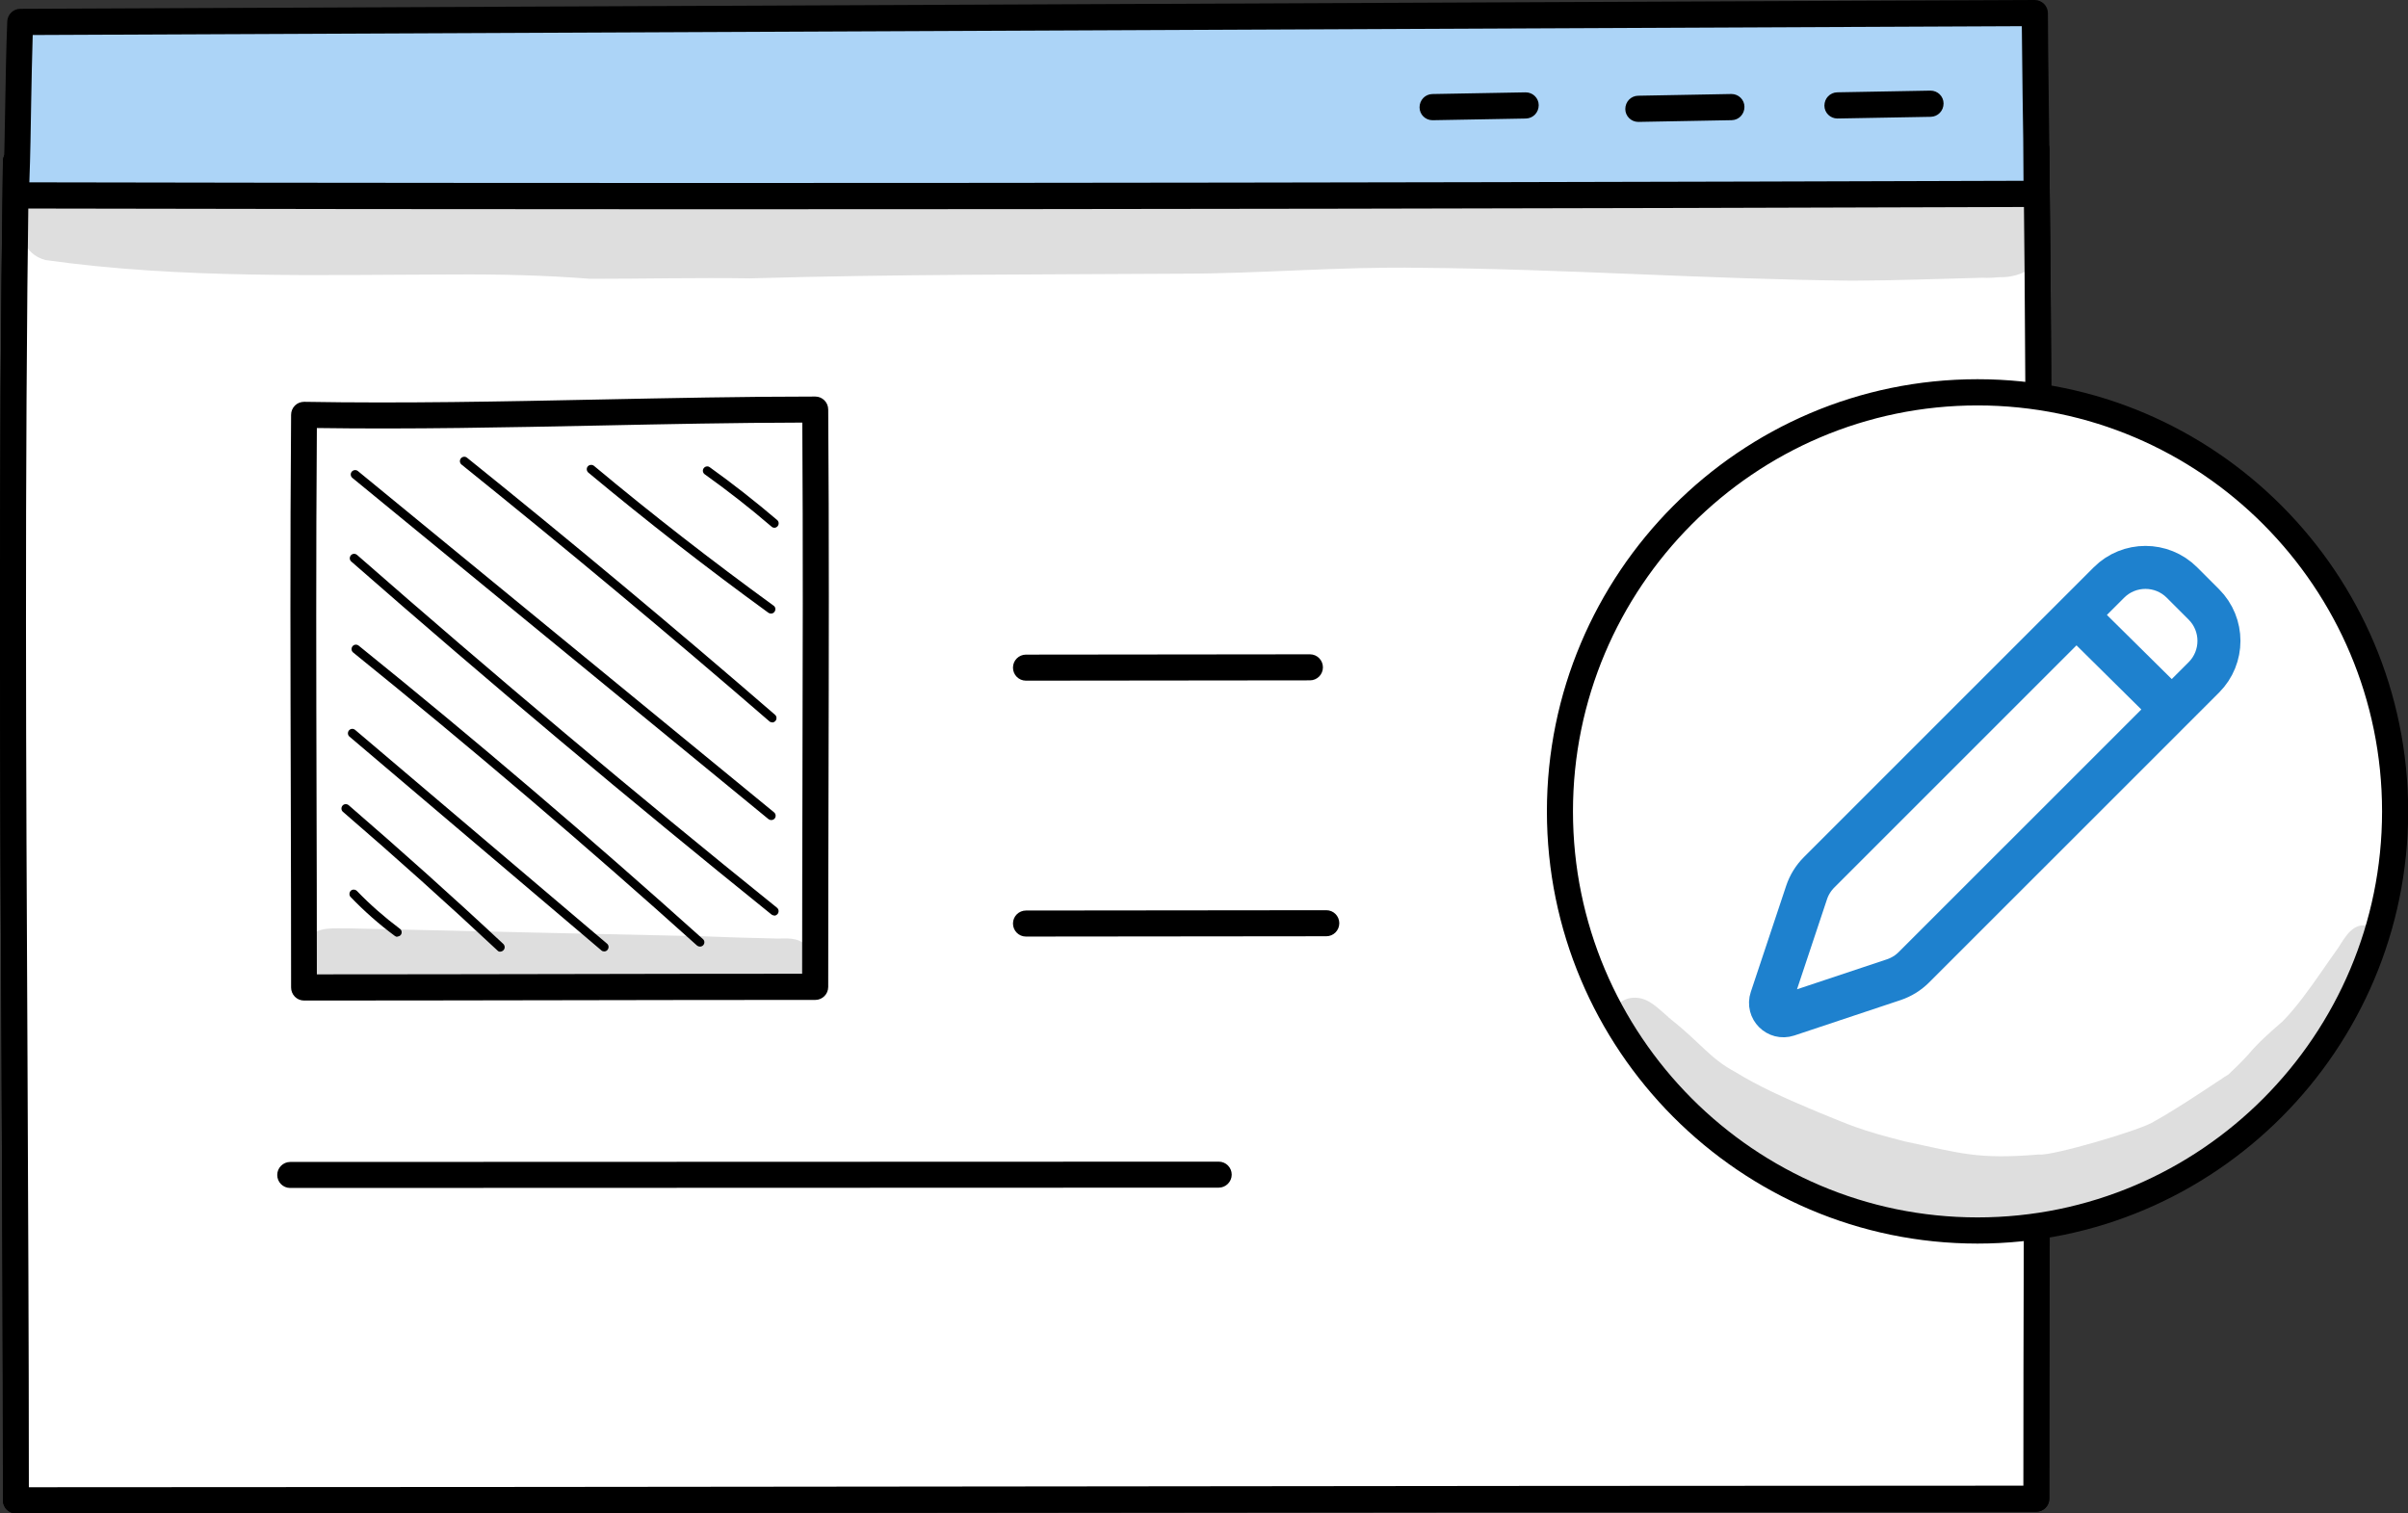 <svg width="70" height="44" viewBox="0 0 70 44" fill="none" xmlns="http://www.w3.org/2000/svg">
<rect x="0" y="0" width="70" height="44" fill="#333333" stroke="none"/>
<g clip-path="url(#clip0_346_56)">
<path d="M59.2 43.571C59.2 29.606 59.361 17.442 59.2 4.327C39.704 4.327 20.105 4.895 0.462 4.687C0.273 18.05 0.462 30.624 0.462 43.616C20.096 43.616 39.664 43.571 59.2 43.571Z" fill="white"/>
<path d="M0.462 44C0.251 44 0.085 43.828 0.085 43.621C0.085 39.289 0.063 34.934 0.045 30.718C-0 22.301 -0.041 13.596 0.085 4.683C0.085 4.476 0.256 4.31 0.462 4.31C11.809 4.431 23.318 4.287 34.45 4.152C42.567 4.053 50.962 3.949 59.195 3.949C59.402 3.949 59.572 4.116 59.572 4.323C59.68 12.974 59.644 21.162 59.608 29.831C59.59 34.249 59.572 38.821 59.572 43.572C59.572 43.783 59.402 43.95 59.195 43.95C49.441 43.95 39.507 43.964 29.901 43.973C20.258 43.986 10.288 43.995 0.458 43.995L0.462 44ZM0.834 5.075C0.713 13.848 0.758 22.418 0.799 30.714C0.816 34.803 0.839 39.032 0.839 43.239C10.544 43.239 20.384 43.225 29.901 43.216C39.381 43.207 49.185 43.193 58.819 43.193C58.819 38.573 58.837 34.132 58.854 29.827C58.89 21.288 58.922 13.218 58.823 4.71C50.715 4.71 42.455 4.814 34.459 4.913C23.448 5.048 12.065 5.188 0.834 5.075Z" fill="black"/>
<path d="M59.2 43.571C59.2 29.606 59.361 17.442 59.2 4.327C39.704 4.327 20.105 4.895 0.462 4.687C0.273 18.05 0.462 30.624 0.462 43.616C20.096 43.616 39.664 43.571 59.2 43.571Z" fill="white"/>
<path d="M0.462 44C0.251 44 0.085 43.828 0.085 43.621C0.085 39.289 0.063 34.934 0.045 30.718C-0 22.301 -0.041 13.596 0.085 4.683C0.085 4.476 0.256 4.31 0.462 4.31C11.809 4.431 23.318 4.287 34.45 4.152C42.567 4.053 50.962 3.949 59.195 3.949C59.402 3.949 59.572 4.116 59.572 4.323C59.68 12.974 59.644 21.162 59.608 29.831C59.59 34.249 59.572 38.821 59.572 43.572C59.572 43.783 59.402 43.95 59.195 43.95C49.441 43.95 39.507 43.964 29.901 43.973C20.258 43.986 10.288 43.995 0.458 43.995L0.462 44ZM0.834 5.075C0.713 13.848 0.758 22.418 0.799 30.714C0.816 34.803 0.839 39.032 0.839 43.239C10.544 43.239 20.384 43.225 29.901 43.216C39.381 43.207 49.185 43.193 58.819 43.193C58.819 38.573 58.837 34.132 58.854 29.827C58.89 21.288 58.922 13.218 58.823 4.71C50.715 4.71 42.455 4.814 34.459 4.913C23.448 5.048 12.065 5.188 0.834 5.075Z" fill="black"/>
<path d="M0.588 0.64C0.525 2.27 0.538 3.815 0.462 5.684C20.123 5.724 39.601 5.702 59.2 5.638C59.2 3.954 59.151 1.752 59.151 0.383L0.588 0.64Z" fill="#ACD4F7"/>
<path d="M20.344 6.084C13.524 6.084 6.914 6.075 0.462 6.062C0.359 6.062 0.26 6.021 0.189 5.945C0.117 5.868 0.081 5.769 0.085 5.666C0.126 4.706 0.139 3.828 0.153 2.981C0.166 2.175 0.18 1.414 0.211 0.621C0.22 0.419 0.386 0.257 0.588 0.257L59.151 0C59.249 0 59.348 0.041 59.42 0.113C59.492 0.185 59.532 0.279 59.532 0.383C59.532 1.031 59.546 1.864 59.555 2.743C59.568 3.729 59.581 4.751 59.581 5.638C59.581 5.85 59.411 6.017 59.205 6.017C45.389 6.062 32.53 6.084 20.348 6.084H20.344ZM0.857 5.301C18.612 5.337 37.582 5.323 58.823 5.256C58.823 4.468 58.81 3.594 58.796 2.747C58.787 2.031 58.778 1.342 58.774 0.761L0.951 1.018C0.929 1.675 0.92 2.319 0.906 2.995C0.893 3.729 0.884 4.486 0.853 5.301H0.857Z" fill="black"/>
<path d="M41.642 3.495C41.436 3.495 41.266 3.329 41.266 3.121C41.266 2.91 41.427 2.739 41.638 2.734L44.344 2.685H44.353C44.559 2.685 44.73 2.851 44.73 3.058C44.73 3.27 44.568 3.441 44.357 3.446L41.651 3.495H41.642Z" fill="black"/>
<path d="M47.624 3.544C47.418 3.544 47.247 3.377 47.247 3.17C47.247 2.959 47.409 2.787 47.62 2.783L50.325 2.733H50.334C50.54 2.733 50.711 2.9 50.711 3.107C50.711 3.319 50.549 3.49 50.339 3.494L47.633 3.544H47.624Z" fill="black"/>
<path d="M53.412 3.445C53.206 3.445 53.035 3.279 53.035 3.072C53.035 2.86 53.197 2.689 53.408 2.684L56.113 2.635H56.122C56.328 2.635 56.499 2.801 56.499 3.009C56.499 3.22 56.337 3.391 56.127 3.396L53.421 3.445H53.412Z" fill="black"/>
<path d="M29.824 19.789C29.613 19.789 29.447 19.618 29.447 19.411C29.447 19.199 29.618 19.032 29.824 19.032L38.08 19.023C38.291 19.023 38.457 19.195 38.457 19.402C38.457 19.613 38.286 19.78 38.08 19.78L29.824 19.789Z" fill="black"/>
<path d="M29.824 27.229C29.613 27.229 29.447 27.057 29.447 26.85C29.447 26.639 29.618 26.472 29.824 26.472L38.556 26.463C38.767 26.463 38.933 26.634 38.933 26.841C38.933 27.053 38.762 27.22 38.556 27.22L29.824 27.229Z" fill="black"/>
<path d="M8.435 34.538C8.225 34.538 8.059 34.367 8.059 34.16C8.059 33.953 8.229 33.782 8.435 33.782L35.429 33.773C35.639 33.773 35.806 33.944 35.806 34.151C35.806 34.358 35.635 34.529 35.429 34.529L8.435 34.538Z" fill="black"/>
<path d="M69.467 25.541C70.541 18.9 66.048 12.642 59.431 11.564C52.815 10.486 46.58 14.996 45.506 21.637C44.432 28.278 48.925 34.536 55.542 35.614C62.158 36.692 68.393 32.182 69.467 25.541Z" fill="white"/>
<path d="M57.486 36.155C50.585 36.155 44.968 30.517 44.968 23.59C44.968 16.664 50.585 11.025 57.486 11.025C64.387 11.025 70.005 16.664 70.005 23.59C70.005 30.517 64.387 36.155 57.486 36.155ZM57.486 11.787C51.003 11.787 45.726 17.083 45.726 23.59C45.726 30.098 51.003 35.394 57.486 35.394C63.97 35.394 69.246 30.098 69.246 23.59C69.246 17.083 63.97 11.787 57.486 11.787Z" fill="black"/>
<path d="M60.361 17.881L63.134 20.624M63.428 16.935L64.065 17.572C64.651 18.158 64.651 19.108 64.065 19.694L55.638 28.12C55.473 28.285 55.273 28.409 55.052 28.483L51.962 29.513C51.669 29.61 51.39 29.331 51.488 29.038L52.517 25.949C52.591 25.728 52.715 25.527 52.88 25.362L61.307 16.935C61.893 16.35 62.842 16.35 63.428 16.935Z" stroke="#1E81CE" stroke-width="1.25" stroke-linecap="round"/>
<path d="M23.7 28.692C23.7 22.72 23.74 17.519 23.7 11.907C18.769 11.907 13.811 12.15 8.839 12.06C8.79 17.775 8.839 23.153 8.839 28.71C13.806 28.71 18.76 28.692 23.7 28.692Z" fill="white"/>
<path d="M8.839 29.089C8.628 29.089 8.462 28.918 8.462 28.71C8.462 26.86 8.458 25.026 8.453 23.194C8.444 19.595 8.431 15.871 8.462 12.061C8.462 11.957 8.502 11.863 8.574 11.79C8.646 11.718 8.745 11.682 8.843 11.682C11.706 11.732 14.618 11.673 17.431 11.615C19.486 11.574 21.613 11.529 23.7 11.529C23.906 11.529 24.076 11.696 24.076 11.908C24.103 15.605 24.094 19.104 24.085 22.811C24.081 24.711 24.076 26.657 24.076 28.692C24.076 28.904 23.906 29.071 23.7 29.071C21.232 29.071 18.764 29.075 16.287 29.08C13.806 29.084 11.325 29.089 8.839 29.089ZM9.211 12.448C9.184 16.123 9.193 19.712 9.202 23.189C9.207 24.896 9.211 26.603 9.211 28.328C11.572 28.328 13.927 28.323 16.283 28.319C18.629 28.314 20.976 28.31 23.318 28.31C23.318 26.414 23.323 24.59 23.327 22.806C23.336 19.23 23.345 15.844 23.323 12.286C21.366 12.29 19.374 12.331 17.445 12.371C14.748 12.425 11.966 12.484 9.211 12.444V12.448Z" fill="black"/>
<path d="M11.553 27.237C11.526 27.237 11.499 27.228 11.477 27.21C11.019 26.872 10.588 26.49 10.194 26.08C10.144 26.03 10.149 25.949 10.194 25.9C10.243 25.85 10.324 25.855 10.373 25.9C10.759 26.301 11.181 26.67 11.625 27.003C11.683 27.044 11.692 27.125 11.652 27.179C11.629 27.21 11.589 27.228 11.549 27.228L11.553 27.237Z" fill="black"/>
<path d="M14.546 27.67C14.515 27.67 14.484 27.661 14.461 27.634C12.998 26.265 11.486 24.909 9.97 23.603C9.916 23.558 9.912 23.477 9.956 23.423C10.001 23.369 10.082 23.365 10.136 23.41C11.652 24.72 13.169 26.076 14.632 27.445C14.681 27.494 14.686 27.571 14.636 27.625C14.609 27.652 14.578 27.666 14.542 27.666L14.546 27.67Z" fill="black"/>
<path d="M17.562 27.661C17.535 27.661 17.503 27.652 17.481 27.63L10.158 21.415C10.104 21.37 10.1 21.289 10.145 21.235C10.19 21.181 10.271 21.176 10.324 21.221L17.647 27.436C17.701 27.481 17.705 27.562 17.66 27.616C17.634 27.648 17.598 27.661 17.566 27.661H17.562Z" fill="black"/>
<path d="M20.348 27.521C20.316 27.521 20.289 27.512 20.262 27.49C17.018 24.572 13.653 21.707 10.265 18.969C10.212 18.924 10.203 18.848 10.248 18.789C10.292 18.735 10.369 18.726 10.427 18.771C13.819 21.509 17.184 24.383 20.433 27.301C20.487 27.346 20.491 27.427 20.442 27.481C20.415 27.508 20.383 27.521 20.348 27.521Z" fill="black"/>
<path d="M22.511 26.617C22.484 26.617 22.457 26.608 22.43 26.59C18.306 23.266 14.192 19.812 10.212 16.326C10.158 16.281 10.154 16.2 10.199 16.146C10.243 16.092 10.324 16.087 10.378 16.132C14.358 19.618 18.463 23.068 22.587 26.391C22.641 26.436 22.65 26.513 22.605 26.572C22.578 26.603 22.542 26.621 22.506 26.621L22.511 26.617Z" fill="black"/>
<path d="M22.42 23.842C22.393 23.842 22.362 23.833 22.34 23.815L10.243 13.894C10.189 13.849 10.18 13.768 10.225 13.714C10.27 13.66 10.351 13.651 10.405 13.696L22.501 23.617C22.555 23.662 22.564 23.743 22.519 23.797C22.492 23.829 22.456 23.842 22.42 23.842Z" fill="black"/>
<path d="M22.443 21C22.412 21 22.385 20.991 22.363 20.969C19.433 18.433 16.422 15.925 13.416 13.506C13.362 13.461 13.353 13.385 13.398 13.326C13.443 13.272 13.524 13.263 13.577 13.308C16.588 15.731 19.599 18.244 22.529 20.78C22.582 20.825 22.587 20.906 22.542 20.96C22.515 20.987 22.484 21.005 22.448 21.005L22.443 21Z" fill="black"/>
<path d="M22.412 17.839C22.385 17.839 22.363 17.83 22.34 17.817C20.559 16.524 18.796 15.15 17.104 13.741C17.05 13.696 17.041 13.615 17.086 13.561C17.131 13.507 17.212 13.502 17.266 13.543C18.953 14.952 20.712 16.317 22.489 17.609C22.547 17.65 22.556 17.731 22.515 17.785C22.493 17.821 22.453 17.839 22.412 17.839Z" fill="black"/>
<path d="M22.511 15.344C22.484 15.344 22.453 15.335 22.43 15.312C21.806 14.776 21.151 14.263 20.487 13.79C20.429 13.749 20.415 13.668 20.456 13.614C20.496 13.556 20.577 13.542 20.631 13.583C21.304 14.065 21.963 14.583 22.592 15.119C22.645 15.164 22.65 15.245 22.605 15.299C22.578 15.33 22.542 15.344 22.511 15.344Z" fill="black"/>
<g opacity="0.13">
<path d="M59.343 6.584C59.343 6.584 59.357 6.611 59.361 6.62C59.348 6.503 59.285 6.399 59.24 6.291C58.787 5.507 57.778 5.845 57.042 5.85C56.041 5.886 55.041 5.814 54.04 5.787C52.663 5.728 51.281 5.787 49.899 5.787C49.486 5.8 49.073 5.809 48.66 5.814C48.463 5.796 48.247 5.854 48.095 5.985C45.811 5.913 43.527 5.85 41.243 5.827C39.633 5.778 38.026 5.863 36.416 5.908C33.984 5.953 31.552 5.922 29.124 5.868C25.351 5.845 21.573 5.962 17.799 6.075C16.848 6.111 15.901 5.962 14.946 5.971C13.066 5.953 11.181 6.016 9.301 6.003C6.605 6.021 3.329 5.841 1.454 5.643C0.435 5.737 0.292 7.291 1.324 7.561C5.241 8.111 9.229 7.989 13.178 7.98C14.506 7.971 15.834 8.002 17.162 8.106C18.71 8.106 20.258 8.07 21.811 8.093C25.983 7.971 30.156 7.984 34.329 7.957C36.644 7.957 38.955 7.746 41.275 7.786C45.47 7.818 49.656 8.12 53.852 8.16C55.112 8.156 56.369 8.106 57.63 8.075C57.93 8.097 58.603 8.007 58.145 8.061C58.397 8.061 58.648 8.011 58.877 7.894C59.308 7.633 59.519 7.061 59.348 6.584H59.343Z" fill="black"/>
</g>
<g opacity="0.13">
<path d="M23.328 27.4C23.063 27.229 22.749 27.305 22.453 27.283C21.77 27.27 21.088 27.247 20.407 27.22C16.979 27.148 13.546 27.067 10.118 26.99C9.723 26.999 9.266 26.927 8.965 27.252C8.422 27.76 8.83 28.76 9.575 28.733C12.981 28.751 16.386 28.922 19.796 28.94C20.581 28.972 21.362 29.008 22.147 29.021C22.502 28.999 22.892 29.071 23.224 28.927C23.87 28.702 23.92 27.724 23.328 27.4Z" fill="black"/>
</g>
<g opacity="0.13">
<path d="M68.888 26.927C68.408 26.791 68.183 27.228 67.968 27.562C67.631 28.03 67.313 28.516 66.963 28.976C66.954 28.985 66.949 28.994 66.94 29.007C66.756 29.246 66.568 29.48 66.353 29.696C66.007 29.998 65.657 30.3 65.361 30.655C65.177 30.858 64.98 31.052 64.778 31.241C64.764 31.25 64.746 31.259 64.719 31.277C64.679 31.299 64.643 31.322 64.607 31.349C64.612 31.349 64.594 31.358 64.526 31.403C63.903 31.813 63.284 32.232 62.633 32.597C62.292 32.844 59.609 33.623 59.277 33.565C57.477 33.713 57.024 33.533 55.382 33.187C54.036 32.844 53.821 32.727 52.825 32.322C52.717 32.272 52.645 32.245 52.632 32.241C51.878 31.921 51.129 31.588 50.433 31.16C49.697 30.764 49.459 30.336 48.558 29.624C48.54 29.611 48.522 29.597 48.504 29.579C48.504 29.579 48.495 29.575 48.495 29.57C48.495 29.57 48.499 29.57 48.504 29.575C48.212 29.331 47.938 29.012 47.539 29.007C46.88 28.985 46.507 29.872 46.996 30.327C47.876 31.025 48.504 31.989 49.473 32.583C50.662 33.322 51.869 34.069 53.157 34.619C54.512 35.155 55.965 35.389 57.41 35.537C58.451 35.6 59.492 35.371 60.497 35.119C61.763 34.772 63.028 34.312 64.123 33.569C64.674 33.2 65.271 32.858 65.684 32.326C65.819 32.236 66.774 31.16 66.94 30.917C67.667 30.156 68.273 29.295 68.861 28.422C69.018 28.156 69.278 27.917 69.323 27.602C69.386 27.305 69.166 27.012 68.888 26.931V26.927Z" fill="black"/>
</g>
<g opacity="0.13">
<path d="M48.566 29.615C48.597 29.638 48.629 29.665 48.66 29.687C48.611 29.647 48.562 29.611 48.508 29.57C48.526 29.584 48.544 29.597 48.562 29.615H48.566Z" fill="black"/>
</g>
</g>
<defs>
<clipPath id="clip0_346_56">
<rect width="70" height="44" fill="white"/>
</clipPath>
</defs>
</svg>
